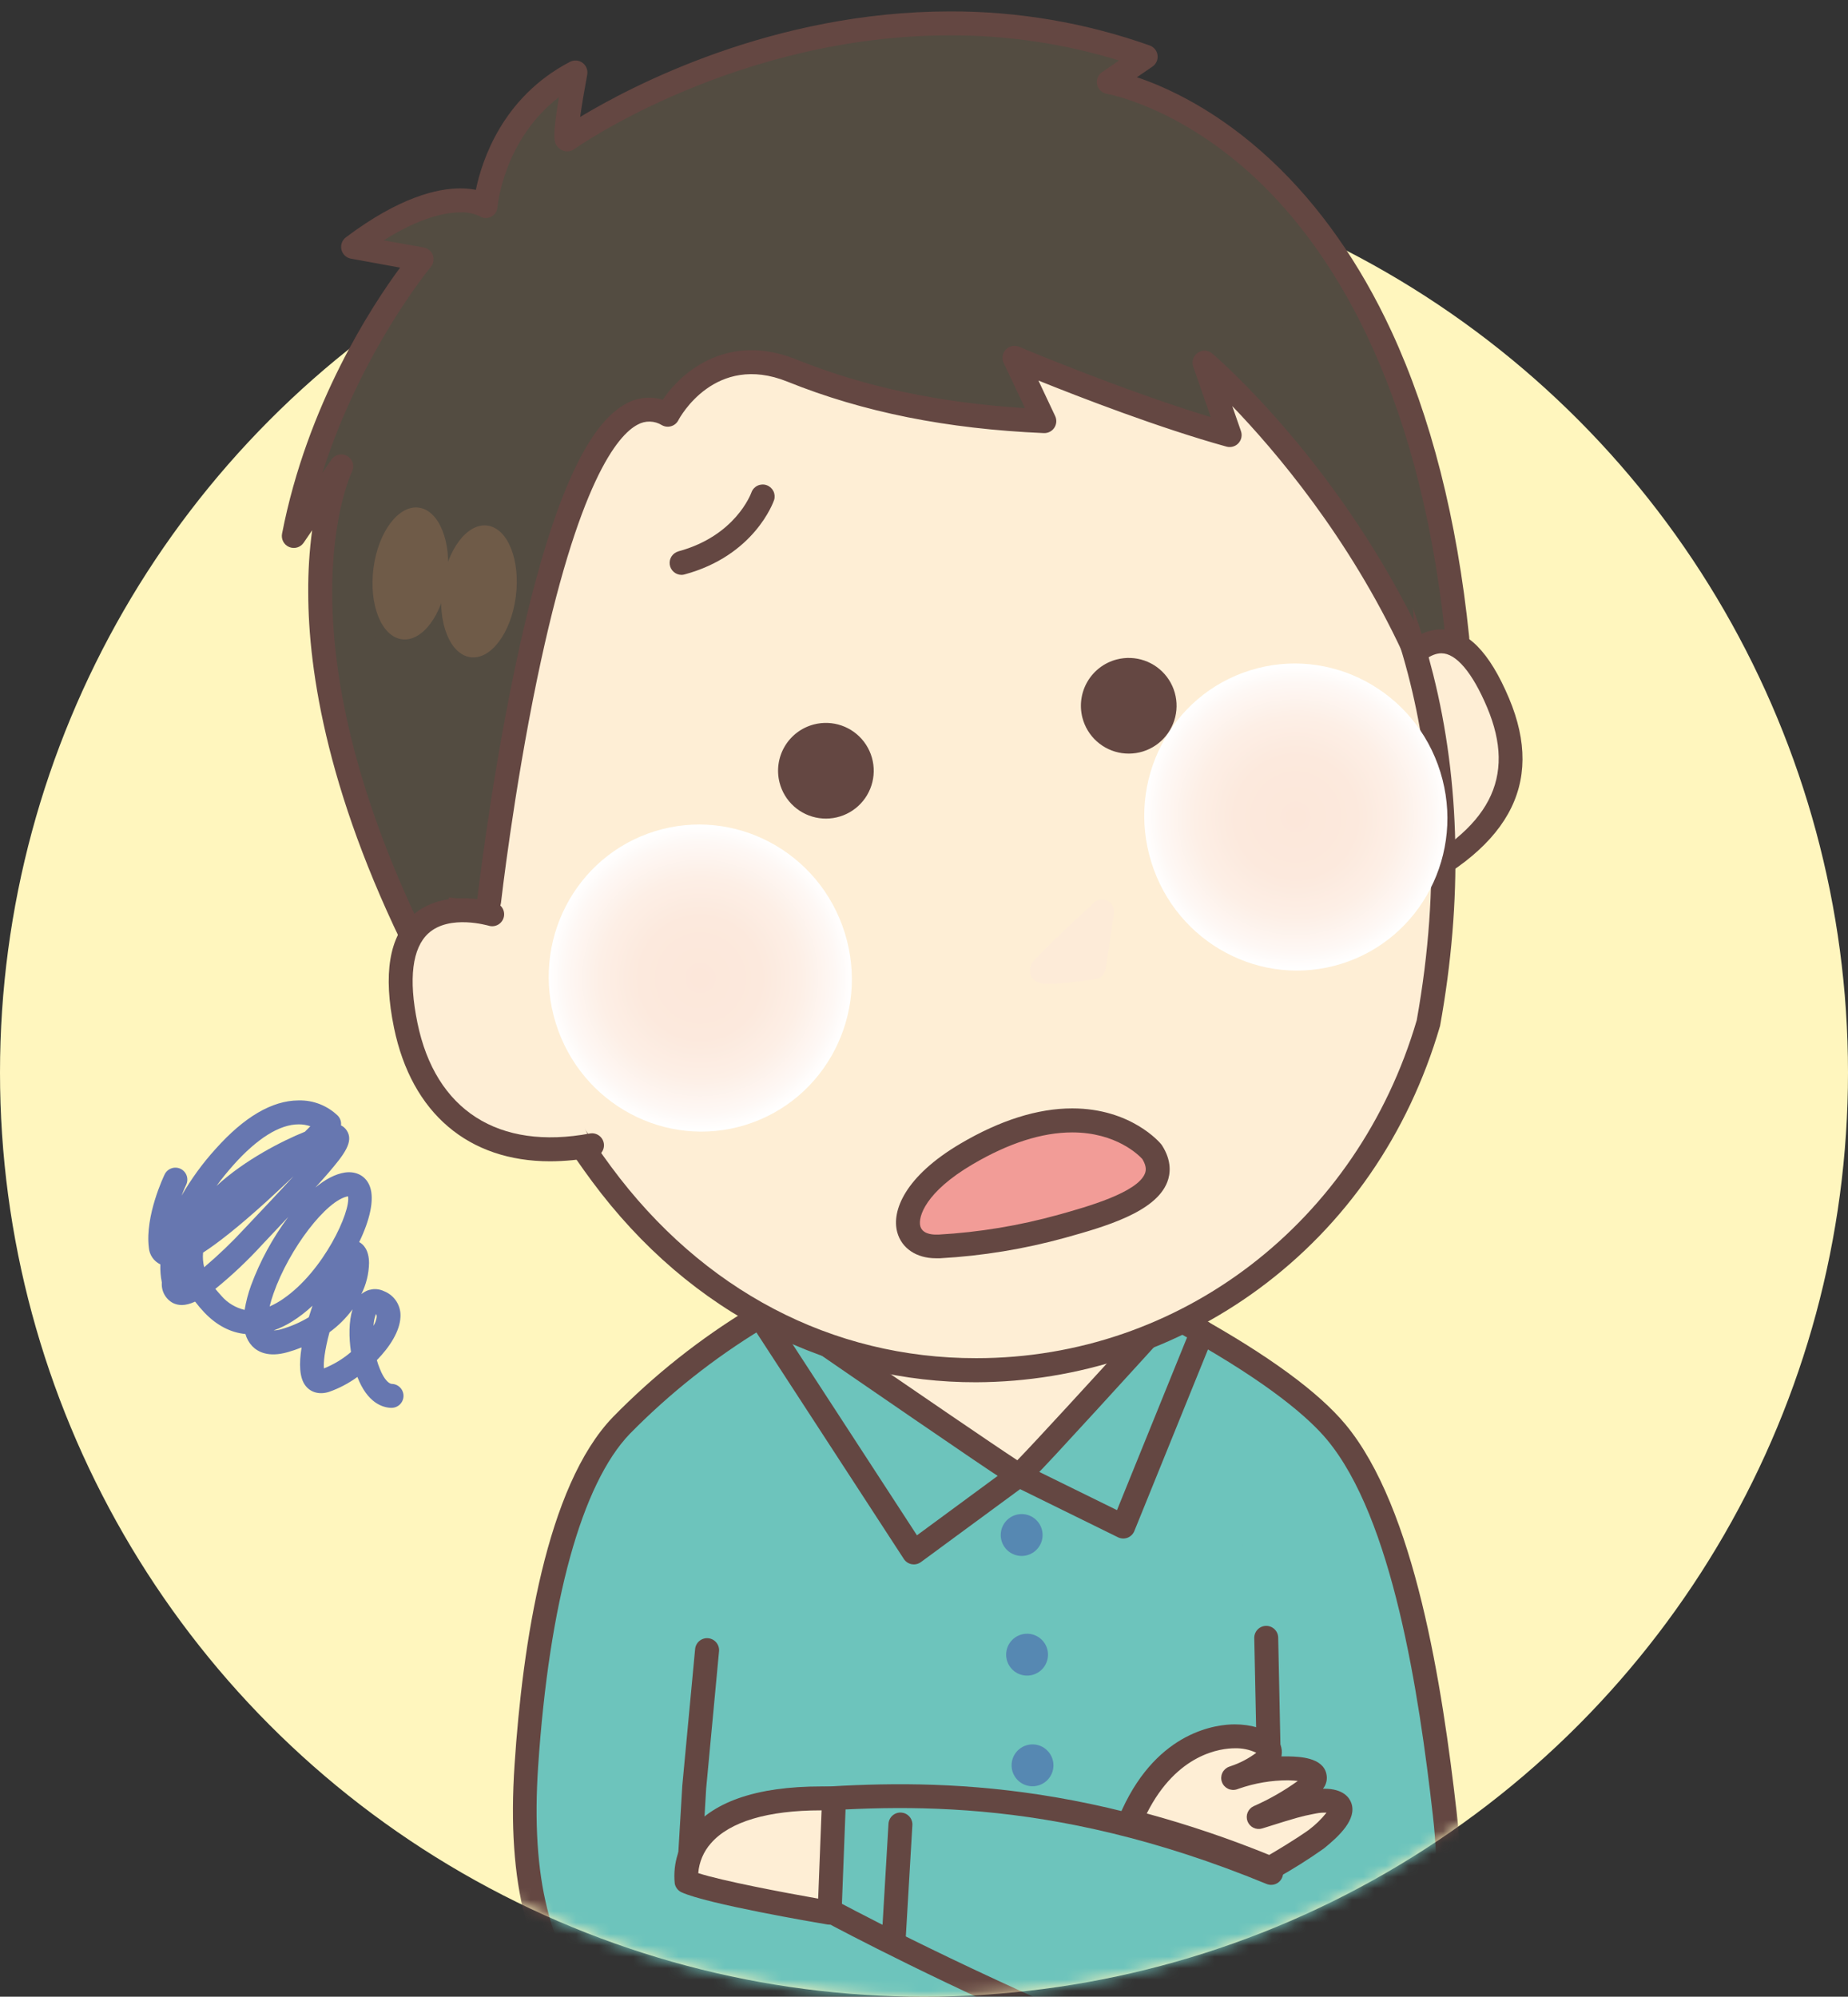 <svg width="162" height="175" viewBox="0 0 162 175" fill="none" xmlns="http://www.w3.org/2000/svg">
<rect x="0" y="0" width="162" height="175" fill="#333333" stroke="none"/>
<circle cx="81" cy="94" r="81" fill="#FFF6BE"/>
<mask id="mask0_130_17349" style="mask-type:alpha" maskUnits="userSpaceOnUse" x="0" y="0" width="162" height="175">
<path fill-rule="evenodd" clip-rule="evenodd" d="M149 0H17V44.345C6.345 58.059 0 75.288 0 94C0 138.735 36.265 175 81 175C125.735 175 162 138.735 162 94C162 77.765 157.224 62.646 149 49.971V0Z" fill="#D9D9D9"/>
</mask>
<g mask="url(#mask0_130_17349)">
<path d="M65.789 112.33L104.212 114.403L112.549 124.402L116.347 176.077L57.242 174.381L63.249 121.396L65.789 112.33Z" fill="#6DC4BC"/>
<path d="M54.477 124.929C58.019 121.322 61.996 118.172 66.319 115.551L61.983 144.615L60.854 156.642L60.39 164.505C63.658 167.676 98.449 159.984 98.449 159.984L101.982 174.787C101.982 174.787 96.459 180.996 76.865 182.175C57.271 183.355 44.52 178.873 46.14 154.742C46.955 142.628 49.327 130.273 54.477 124.929Z" fill="#6DC4BC"/>
<path d="M53.725 124.203C57.325 120.521 61.376 117.31 65.781 114.644C65.901 114.575 66.032 114.531 66.169 114.513C66.305 114.495 66.444 114.504 66.577 114.539C66.71 114.575 66.835 114.637 66.944 114.72C67.053 114.804 67.145 114.909 67.214 115.028C67.282 115.147 67.327 115.279 67.345 115.415C67.363 115.552 67.354 115.691 67.318 115.824C67.283 115.957 67.221 116.081 67.137 116.191C67.053 116.3 66.949 116.392 66.83 116.46C62.594 119.034 58.694 122.123 55.219 125.657C51.002 130.034 48.142 140.387 47.175 154.81C46.517 164.594 48.224 171.39 52.386 175.584C56.93 180.16 64.455 181.874 76.789 181.13C92.892 180.16 99.282 175.715 100.805 174.436L97.66 161.237C95.102 161.784 88.049 163.265 80.81 164.479C62.075 167.624 60.367 165.973 59.651 165.265C59.545 165.159 59.462 165.033 59.409 164.893C59.355 164.754 59.331 164.604 59.339 164.455L59.806 156.592V156.558L60.935 144.531C60.948 144.393 60.988 144.259 61.053 144.137C61.117 144.015 61.205 143.906 61.312 143.818C61.418 143.73 61.541 143.664 61.673 143.623C61.805 143.582 61.944 143.568 62.082 143.581C62.219 143.594 62.353 143.633 62.476 143.698C62.598 143.763 62.706 143.851 62.794 143.957C62.883 144.064 62.949 144.186 62.99 144.319C63.031 144.451 63.045 144.59 63.032 144.727L61.905 156.734L61.478 163.957C62.526 164.324 66.416 164.772 80.472 162.416C89.446 160.912 98.139 159.009 98.226 158.977C98.496 158.918 98.778 158.967 99.011 159.114C99.245 159.261 99.411 159.495 99.474 159.764L103.007 174.556C103.046 174.721 103.044 174.892 103.003 175.056C102.961 175.22 102.881 175.371 102.768 175.497C102.532 175.759 96.74 182.049 76.933 183.234C75.064 183.348 73.296 183.405 71.631 183.405C61.7 183.405 55.203 181.389 50.926 177.072C46.31 172.428 44.407 165.102 45.107 154.684C45.804 144.119 47.878 130.268 53.725 124.203Z" fill="#644742"/>
<path d="M104.057 115.996V116.022C103.927 115.944 103.914 115.931 104.057 115.996Z" fill="#6DC4BC"/>
<path d="M111.43 164.154L111 143.551L104.065 116.031C105.114 116.634 113.438 121.089 117.118 125.503C122.491 131.948 125.062 145.063 126.65 159.033C129.669 185.577 109.923 184.453 96.315 178.661C82.382 172.732 72.706 167.459 72.706 167.459L66.94 166.002L66.623 158.445C67.029 158.335 67.165 158.018 67.606 157.984C77.515 157.216 91.577 155.984 111.43 164.154Z" fill="#6DC4BC"/>
<path d="M66.35 157.436L66.46 157.36C66.77 157.121 67.142 156.975 67.532 156.941L67.941 156.907C77.843 156.147 91.314 155.099 110.348 162.589L109.952 143.566C109.949 143.429 109.974 143.292 110.024 143.164C110.074 143.035 110.149 142.918 110.244 142.819C110.34 142.72 110.454 142.64 110.58 142.585C110.706 142.53 110.842 142.5 110.979 142.497C111.117 142.494 111.254 142.519 111.382 142.569C111.511 142.619 111.628 142.694 111.727 142.789C111.826 142.885 111.906 142.999 111.961 143.125C112.016 143.251 112.046 143.387 112.049 143.524L112.479 164.128C112.482 164.302 112.442 164.474 112.363 164.628C112.283 164.783 112.166 164.915 112.023 165.014C111.879 165.112 111.714 165.173 111.541 165.191C111.368 165.21 111.193 165.185 111.032 165.118C91.676 157.156 78.053 158.217 68.103 158.993L67.737 159.022L67.705 159.043L67.967 165.171L72.968 166.445C73.053 166.466 73.135 166.498 73.212 166.539C73.309 166.591 83.009 171.857 96.729 177.696C100.399 179.269 112.953 183.916 120.449 178.325C124.941 174.973 126.679 168.52 125.612 159.145C124.38 148.295 122.074 133.069 116.316 126.166C114.819 124.371 111.451 121.349 103.908 117.134C103.408 116.856 102.569 116.387 103.022 115.483C103.088 115.355 103.178 115.242 103.288 115.151C103.399 115.059 103.526 114.99 103.663 114.949C103.801 114.908 103.945 114.895 104.087 114.91C104.23 114.926 104.368 114.97 104.493 115.04C104.588 115.081 104.676 115.135 104.755 115.203L104.936 115.305C111.226 118.812 115.59 122.014 117.933 124.824C124.05 132.163 126.438 147.789 127.701 158.896C128.86 169.068 126.841 176.166 121.707 179.995C118.646 182.28 114.908 183.069 111.202 183.069C104.755 183.069 98.409 180.676 95.914 179.615C82.912 174.082 73.482 169.052 72.326 168.434L66.678 167.016C66.46 166.96 66.265 166.835 66.124 166.66C65.982 166.485 65.901 166.269 65.891 166.044L65.577 158.487C65.565 158.25 65.635 158.015 65.776 157.824C65.917 157.632 66.12 157.495 66.35 157.436Z" fill="#644742"/>
<path d="M73.109 157.636L72.724 167.637C72.724 167.637 62.358 165.894 60.183 164.893C60.183 164.893 58.946 157.195 73.109 157.636Z" fill="#FEEED5"/>
<path d="M73.141 156.587C73.279 156.591 73.416 156.623 73.542 156.68C73.669 156.737 73.782 156.819 73.877 156.92C73.972 157.021 74.045 157.141 74.093 157.271C74.141 157.401 74.163 157.539 74.158 157.677L73.773 167.679C73.762 167.95 73.647 168.206 73.451 168.393C73.256 168.581 72.995 168.686 72.724 168.685C72.666 168.686 72.608 168.682 72.551 168.672C71.474 168.491 61.981 166.874 59.745 165.847C59.589 165.775 59.452 165.666 59.348 165.529C59.244 165.391 59.175 165.231 59.148 165.061C59.06 164.191 59.153 163.314 59.419 162.482C59.686 161.65 60.12 160.882 60.697 160.225C62.909 157.63 67.105 156.409 73.141 156.587ZM71.723 166.403L72.022 158.666H71.972C67.299 158.666 63.965 159.661 62.324 161.549C61.676 162.277 61.285 163.198 61.21 164.169C63.339 164.856 68.675 165.865 71.723 166.403Z" fill="#644742"/>
<path d="M110.99 152.944C112.379 154.144 109.053 155.478 108.254 155.775C109.762 155.251 111.348 154.985 112.945 154.988C119.385 155.146 110.337 159.255 110.337 159.255C113.933 158.115 113.941 158.162 115.173 157.911C116.683 157.601 119.458 157.911 115.388 161.197C114.085 162.117 112.735 162.968 111.344 163.747C107.35 162.092 103.244 160.722 99.057 159.648C99.143 159.441 99.23 159.234 99.319 159.019C102.917 151.214 109.415 151.586 110.99 152.944Z" fill="#FEEED5"/>
<path d="M98.378 158.574C101.554 151.668 106.728 151.13 108.235 151.13C109.648 151.13 110.932 151.513 111.674 152.15C111.93 152.348 112.128 152.612 112.247 152.914C112.365 153.216 112.399 153.544 112.345 153.864L112.329 153.94C112.541 153.94 112.756 153.94 112.971 153.94C113.87 153.961 115.977 154.013 116.276 155.486C116.326 155.709 116.325 155.94 116.273 156.163C116.221 156.385 116.12 156.593 115.977 156.771H116.088C117.765 156.771 118.294 157.557 118.462 158.034C118.957 159.434 117.432 160.896 116.048 162.013C114.699 162.966 113.299 163.846 111.855 164.649C111.716 164.73 111.561 164.777 111.401 164.788C111.241 164.799 111.08 164.773 110.932 164.712C106.984 163.076 102.926 161.722 98.787 160.658C98.641 160.621 98.505 160.553 98.388 160.459C98.272 160.365 98.176 160.248 98.108 160.114C98.041 159.98 98.003 159.833 97.997 159.683C97.991 159.533 98.017 159.384 98.074 159.245C98.179 159.03 98.273 158.802 98.378 158.574ZM111.262 162.573C113.438 161.3 114.601 160.477 114.73 160.38C115.31 159.944 115.832 159.437 116.284 158.87C115.983 158.855 115.681 158.877 115.385 158.936L115.029 159.006C114.148 159.182 113.82 159.25 110.654 160.251C110.4 160.331 110.125 160.311 109.885 160.195C109.645 160.079 109.458 159.876 109.362 159.628C109.267 159.379 109.269 159.103 109.369 158.856C109.47 158.61 109.66 158.41 109.902 158.299C111.265 157.7 112.56 156.959 113.768 156.089C113.553 156.063 113.278 156.042 112.919 156.032C111.456 156.032 110.003 156.278 108.62 156.758C108.495 156.805 108.419 156.828 108.419 156.828C108.159 156.91 107.878 156.888 107.635 156.766C107.392 156.645 107.205 156.434 107.115 156.177C107.024 155.921 107.037 155.639 107.15 155.392C107.263 155.145 107.468 154.951 107.721 154.852L107.889 154.792C108.694 154.524 109.451 154.128 110.13 153.62C109.539 153.34 108.889 153.206 108.235 153.227C107.079 153.227 103.185 153.649 100.527 158.941C104.175 159.934 107.76 161.147 111.262 162.573Z" fill="#644742"/>
<path d="M36.959 22.741L30.951 21.656C38.932 15.638 42.565 18.041 42.565 18.041C42.565 18.041 43.197 10.139 50.457 6.355C50.457 6.355 49.295 12.561 49.767 12.202C51.054 11.209 74.504 -4.255 100.441 4.973L97.198 7.188C97.198 7.188 123.177 11.355 127.764 55.906C127.764 55.906 106.652 77.982 84.641 82.855C62.631 87.727 40.376 90.429 37.509 84.889C22.423 55.739 29.927 40.857 29.927 40.857L25.765 46.977C28.501 32.816 36.959 22.741 36.959 22.741Z" fill="#534C41"/>
<path d="M35.071 23.456L30.765 22.67C30.564 22.634 30.379 22.54 30.231 22.4C30.082 22.26 29.978 22.08 29.931 21.881C29.884 21.683 29.895 21.475 29.964 21.284C30.033 21.092 30.157 20.924 30.32 20.801C35.037 17.255 38.371 16.511 40.345 16.511C40.805 16.509 41.264 16.551 41.715 16.637C42.24 14.097 44.03 8.512 49.966 5.419C50.141 5.329 50.338 5.29 50.533 5.306C50.73 5.323 50.917 5.394 51.074 5.512C51.232 5.629 51.353 5.789 51.424 5.973C51.495 6.156 51.513 6.356 51.476 6.549C51.243 7.788 51.009 9.17 50.857 10.252C55.292 7.571 67.757 1 83.307 1C89.261 0.987 95.174 1.997 100.786 3.985C100.968 4.05 101.129 4.165 101.25 4.315C101.371 4.466 101.449 4.647 101.473 4.839C101.498 5.031 101.469 5.225 101.39 5.402C101.311 5.578 101.184 5.729 101.025 5.838L99.665 6.769C102.262 7.639 106.741 9.652 111.459 14.073C115.652 18.005 119.204 23.047 121.987 29.057C125.441 36.524 127.732 45.52 128.788 55.791C128.809 55.941 128.796 56.094 128.752 56.238C128.708 56.383 128.632 56.517 128.532 56.63C124.332 60.854 119.844 64.783 115.102 68.387C107.69 74.041 96.43 81.319 84.874 83.88C69.901 87.192 57.051 89.019 48.69 89.019C41.815 89.019 37.855 87.824 36.586 85.371C28.697 70.125 27.03 58.779 27.02 51.943C27.006 50.115 27.121 48.288 27.363 46.476L26.619 47.569C26.483 47.767 26.283 47.913 26.052 47.981C25.822 48.05 25.575 48.036 25.352 47.944C25.13 47.852 24.947 47.687 24.832 47.475C24.718 47.264 24.68 47.019 24.724 46.783C26.931 35.408 32.66 26.725 35.071 23.456ZM29.061 40.27C29.213 40.054 29.44 39.903 29.698 39.847C29.956 39.791 30.225 39.835 30.452 39.969C30.679 40.103 30.848 40.317 30.924 40.57C31 40.822 30.978 41.094 30.862 41.331C30.791 41.475 23.77 56.061 38.439 84.406C38.927 85.345 40.903 86.922 48.682 86.922C56.896 86.922 69.587 85.114 84.413 81.83C104.364 77.414 123.887 58.331 126.671 55.524C124.28 33.246 116.386 21.585 110.159 15.714C103.397 9.335 97.08 8.234 97.033 8.223C96.826 8.19 96.633 8.096 96.481 7.952C96.328 7.809 96.222 7.623 96.175 7.418C96.129 7.214 96.146 7 96.223 6.805C96.299 6.609 96.433 6.442 96.606 6.323L98.102 5.301C93.31 3.831 88.325 3.088 83.312 3.097C64.546 3.097 50.527 12.933 50.396 13.033C50.173 13.207 49.89 13.288 49.608 13.258C49.326 13.227 49.068 13.088 48.886 12.87C48.606 12.532 48.362 12.257 48.999 8.517C44.158 12.228 43.613 18.062 43.613 18.125C43.603 18.312 43.543 18.493 43.439 18.649C43.335 18.805 43.192 18.93 43.023 19.011C42.86 19.09 42.679 19.124 42.499 19.108C42.318 19.093 42.145 19.028 41.998 18.922C41.482 18.695 40.919 18.59 40.355 18.616C38.982 18.616 36.778 19.077 33.638 21.066L37.145 21.692C37.325 21.725 37.495 21.804 37.636 21.923C37.776 22.041 37.883 22.194 37.946 22.367C38.008 22.54 38.025 22.726 37.992 22.907C37.96 23.088 37.881 23.258 37.763 23.399C37.692 23.483 31.672 30.761 28.265 41.431L29.061 40.27Z" fill="#644742"/>
<path d="M131.313 61.594C134.34 68.77 131.142 73.978 121.801 78.124L120.818 61.738C120.818 61.738 126.173 49.399 131.313 61.594Z" fill="#FEEED5"/>
<path d="M126.341 55.162C128.626 55.162 130.568 57.133 132.28 61.19C135.49 68.804 132.204 74.656 122.228 79.086C122.094 79.145 121.948 79.175 121.801 79.175C121.534 79.175 121.276 79.073 121.081 78.89C120.886 78.707 120.769 78.456 120.753 78.189L119.773 61.793C119.762 61.628 119.791 61.464 119.856 61.313C120.129 60.689 122.632 55.162 126.341 55.162ZM122.766 76.525C130.629 72.688 132.959 68.167 130.366 62.002C129.074 58.944 127.651 57.258 126.359 57.258C124.48 57.258 122.567 60.511 121.903 61.931L122.766 76.525Z" fill="#644742"/>
<path d="M101.172 116.508C101.172 116.508 89.579 129.292 89.317 129.292C89.055 129.292 72.596 117.941 72.596 117.941C72.596 117.941 90.182 113.045 101.172 116.508Z" fill="#FEEED5"/>
<path d="M72.315 116.93C72.706 116.833 82.162 114.212 91.642 114.212C95.463 114.212 98.776 114.644 101.486 115.499C101.654 115.551 101.806 115.645 101.928 115.772C102.05 115.899 102.138 116.054 102.184 116.224C102.231 116.393 102.233 116.572 102.192 116.743C102.152 116.914 102.068 117.072 101.95 117.202C101.922 117.234 99.015 120.439 96.116 123.6C89.941 130.331 89.931 130.331 89.317 130.333C88.877 130.333 88.83 130.333 80.272 124.473C76.171 121.666 72.048 118.825 72.006 118.796C71.842 118.683 71.713 118.525 71.635 118.341C71.557 118.158 71.534 117.956 71.567 117.759C71.6 117.562 71.688 117.379 71.822 117.23C71.955 117.082 72.128 116.975 72.321 116.922L72.315 116.93ZM89.181 127.982C90.754 126.363 95.608 121.071 99.243 117.071C96.745 116.538 94.196 116.285 91.642 116.317C85.132 116.317 78.472 117.627 75.109 118.413C80.459 122.075 87.137 126.651 89.181 127.982Z" fill="#644742"/>
<path d="M98.286 23.47C98.286 23.47 133.755 42.278 125.216 89.677C115.658 122.337 74.016 131.694 52.734 102.887C37.795 82.682 31.73 53.241 43.236 41.428C55.756 28.575 76.836 13.222 98.286 23.47Z" fill="#FEEED5"/>
<path d="M83.714 19.072C88.917 19.078 94.052 20.258 98.737 22.523L98.776 22.542C99.146 22.738 107.949 27.48 115.797 38.178C120.399 44.441 123.738 51.539 125.628 59.078C128.013 68.544 128.222 78.902 126.249 89.863C126.249 89.9 126.233 89.934 126.223 89.971C123.465 99.39 117.98 107.34 110.356 112.956C103.174 118.242 94.499 121.11 85.582 121.147C79.29 121.164 73.082 119.696 67.464 116.862C61.436 113.829 56.194 109.337 51.877 103.51C44.455 93.462 39.034 80.952 37.027 69.176C34.875 56.619 36.807 46.5 42.471 40.686C52.097 30.832 67.05 19.072 83.714 19.072ZM39.105 68.833C41.068 80.286 46.344 92.471 53.578 102.263C61.577 113.09 72.942 119.053 85.582 119.037C103.476 119.037 118.986 107.138 124.194 89.42C128.508 65.381 121.122 48.995 114.164 39.481C106.754 29.351 98.239 24.623 97.809 24.389C93.412 22.271 88.594 21.17 83.714 21.168C67.781 21.168 53.311 32.583 43.985 42.159C38.804 47.483 37.061 56.955 39.105 68.833Z" fill="#644742"/>
<path d="M84.736 101.131C95.775 94.631 100.986 100.947 100.986 100.947C103.326 104.617 96.952 106.378 93.091 107.46C89.583 108.435 85.981 109.034 82.345 109.245C78.666 109.494 77.948 105.123 84.736 101.131Z" fill="#F29C97"/>
<path d="M84.204 100.227C87.677 98.182 90.971 97.144 93.993 97.144C99.148 97.144 101.688 100.151 101.795 100.289C101.822 100.323 101.848 100.358 101.871 100.394C102.739 101.76 102.6 102.887 102.328 103.594C101.311 106.255 96.782 107.526 93.474 108.454L93.374 108.482C89.792 109.471 86.114 110.074 82.403 110.28C82.28 110.28 82.162 110.28 82.044 110.28C80.338 110.28 79.038 109.408 78.655 108C78.141 106.134 79.329 103.096 84.204 100.227ZM80.678 107.471C80.854 108.11 81.612 108.205 82.047 108.205H82.267C85.833 108.004 89.368 107.419 92.808 106.459L92.908 106.433C95.29 105.765 99.722 104.52 100.37 102.842C100.459 102.609 100.532 102.226 100.139 101.582C99.851 101.262 97.861 99.249 93.993 99.249C91.348 99.249 88.413 100.19 85.265 102.043C81.129 104.47 80.458 106.656 80.678 107.471Z" fill="#644742"/>
<path d="M41.614 32.386C57.958 18.138 71.755 7.461 92.46 16.235C113.166 25.011 117.152 34.365 119.815 39.318C124.721 48.439 123.896 56.721 123.896 56.721C116.657 41.208 105.596 31.778 105.596 31.778L107.803 38.133C99.471 35.819 88.932 31.358 88.932 31.358L91.553 36.91C84.158 36.646 76.866 35.099 70.001 32.336C62.663 29.385 58.54 36.346 58.54 36.346C48.318 30.779 42.88 79.007 42.88 79.007L37.114 78.441C37.114 78.441 25.267 46.636 41.614 32.386Z" fill="#534C41"/>
<g style="mix-blend-mode:multiply">
<path d="M96.611 79.877L95.885 84.763C95.885 84.763 91.084 85.492 91.33 85.004C91.576 84.516 96.611 79.877 96.611 79.877Z" fill="#FDEBD8"/>
<path d="M95.901 79.117C96.061 78.97 96.261 78.876 96.476 78.848C96.691 78.82 96.91 78.86 97.101 78.961C97.293 79.062 97.449 79.22 97.547 79.413C97.645 79.607 97.681 79.826 97.649 80.04L96.923 84.928C96.89 85.15 96.786 85.355 96.628 85.513C96.469 85.672 96.264 85.775 96.043 85.809C95.93 85.827 93.254 86.231 91.941 86.231C91.545 86.231 90.809 86.231 90.436 85.625C90.337 85.463 90.281 85.278 90.274 85.088C90.267 84.898 90.31 84.709 90.397 84.54C90.486 84.362 90.727 83.888 95.901 79.117ZM94.963 83.835L95.133 82.687C94.646 83.151 94.182 83.591 93.776 83.984C94.198 83.945 94.625 83.89 94.963 83.846V83.835Z" fill="#FDEBD8"/>
</g>
<path style="mix-blend-mode:multiply" d="M109.598 58.748C116.594 56.564 124.058 60.551 126.265 67.659C128.472 74.767 124.59 82.286 117.592 84.47C110.594 86.653 103.132 82.666 100.926 75.558C98.719 68.45 102.6 60.928 109.598 58.748Z" fill="url(#paint0_radial_130_17349)"/>
<path style="mix-blend-mode:multiply" d="M57.389 72.859C64.387 70.678 71.849 74.664 74.058 81.77C76.267 88.875 72.383 96.4 65.385 98.583C58.388 100.766 50.926 96.777 48.719 89.672C46.512 82.567 50.391 75.042 57.389 72.859Z" fill="url(#paint1_radial_130_17349)"/>
<path d="M71.343 63.494C72.146 63.284 72.994 63.318 73.778 63.591C74.563 63.864 75.248 64.363 75.748 65.026C76.248 65.689 76.54 66.486 76.587 67.315C76.634 68.144 76.434 68.968 76.012 69.683C75.59 70.399 74.965 70.972 74.216 71.332C73.468 71.691 72.629 71.82 71.807 71.703C70.985 71.585 70.216 71.227 69.599 70.672C68.981 70.117 68.541 69.391 68.337 68.586C68.063 67.512 68.226 66.374 68.789 65.42C69.353 64.466 70.271 63.773 71.343 63.494Z" fill="#644742"/>
<path d="M97.89 57.799C98.694 57.589 99.542 57.623 100.326 57.896C101.11 58.169 101.796 58.668 102.296 59.331C102.796 59.994 103.088 60.791 103.135 61.62C103.182 62.449 102.981 63.273 102.559 63.988C102.137 64.704 101.512 65.277 100.764 65.637C100.015 65.996 99.177 66.125 98.355 66.008C97.533 65.89 96.764 65.531 96.146 64.977C95.528 64.422 95.089 63.696 94.884 62.891C94.611 61.817 94.774 60.679 95.337 59.725C95.9 58.771 96.818 58.078 97.89 57.799Z" fill="#644742"/>
<path d="M36.733 44.494C38.515 44.757 39.616 47.537 39.2 50.727C38.783 53.917 36.993 56.289 35.21 56.026C33.428 55.764 32.327 52.984 32.742 49.794C33.156 46.604 34.951 44.232 36.733 44.494Z" fill="#6F5B48"/>
<path d="M42.748 46.067C44.531 46.33 45.631 49.11 45.215 52.3C44.798 55.49 43.008 57.862 41.223 57.599C39.438 57.337 38.34 54.557 38.757 51.367C39.173 48.177 40.966 45.805 42.748 46.067Z" fill="#6F5B48"/>
<path d="M43.144 80.14L51.919 100.368C42.688 102.106 37.137 97.485 35.567 89.864C32.894 76.887 43.144 80.14 43.144 80.14Z" fill="#FEEED5"/>
<path d="M36.157 80.237C38.93 77.736 43.278 79.073 43.461 79.131C43.593 79.172 43.714 79.239 43.82 79.328C43.925 79.416 44.012 79.525 44.076 79.647C44.139 79.769 44.178 79.902 44.19 80.04C44.202 80.177 44.187 80.315 44.145 80.446C44.104 80.578 44.037 80.699 43.948 80.805C43.86 80.91 43.751 80.997 43.629 81.061C43.507 81.124 43.373 81.163 43.236 81.175C43.099 81.187 42.961 81.172 42.83 81.13C42.795 81.13 39.422 80.116 37.562 81.793C36.136 83.08 35.8 85.796 36.592 89.643C38.164 97.312 43.687 100.842 51.725 99.341C51.995 99.296 52.273 99.359 52.497 99.516C52.722 99.673 52.876 99.912 52.927 100.181C52.978 100.45 52.921 100.729 52.769 100.957C52.617 101.185 52.381 101.344 52.113 101.401C50.832 101.649 49.531 101.776 48.226 101.781C41.089 101.781 36.086 97.587 34.539 90.078C33.575 85.382 34.117 82.076 36.157 80.237Z" fill="#644742"/>
<path d="M45.042 59.036C47.948 45.053 51.183 37.306 54.931 35.353C55.412 35.093 55.94 34.931 56.484 34.876C57.029 34.821 57.578 34.874 58.102 35.033C59.863 32.412 63.955 29.147 69.807 31.503C75.759 33.901 82.332 35.301 89.852 35.77L87.983 31.804C87.893 31.612 87.864 31.398 87.899 31.188C87.933 30.979 88.031 30.785 88.178 30.633C88.325 30.48 88.515 30.375 88.722 30.333C88.93 30.29 89.146 30.312 89.341 30.394C89.435 30.433 98.344 34.195 106.139 36.559L104.597 32.121C104.523 31.904 104.522 31.669 104.594 31.451C104.666 31.233 104.808 31.045 104.998 30.915C105.187 30.786 105.414 30.722 105.644 30.734C105.873 30.746 106.092 30.833 106.267 30.981C106.726 31.372 117.584 40.739 124.839 56.279C124.899 56.404 124.935 56.54 124.942 56.678C124.95 56.817 124.929 56.956 124.883 57.087C124.836 57.218 124.764 57.338 124.671 57.441C124.577 57.544 124.464 57.627 124.338 57.685C124.212 57.744 124.076 57.777 123.937 57.783C123.798 57.788 123.66 57.766 123.53 57.718C123.399 57.669 123.28 57.595 123.179 57.5C123.077 57.406 122.996 57.291 122.939 57.164C118.221 47.056 111.792 39.507 108.023 35.592L108.786 37.788C108.849 37.969 108.861 38.163 108.821 38.35C108.782 38.538 108.691 38.711 108.56 38.85C108.429 38.99 108.263 39.091 108.078 39.142C107.894 39.194 107.699 39.194 107.515 39.143C101.665 37.521 94.672 34.821 91.031 33.353L92.497 36.462C92.574 36.625 92.608 36.806 92.595 36.986C92.582 37.166 92.523 37.34 92.423 37.491C92.323 37.641 92.186 37.764 92.025 37.845C91.863 37.927 91.684 37.966 91.503 37.958C83.009 37.594 75.657 36.124 69.023 33.448C62.686 30.895 59.588 36.593 59.467 36.831C59.403 36.955 59.315 37.065 59.208 37.154C59.1 37.244 58.976 37.311 58.843 37.352C58.709 37.392 58.569 37.406 58.43 37.392C58.291 37.378 58.156 37.336 58.034 37.269C57.716 37.07 57.35 36.959 56.975 36.95C56.599 36.94 56.228 37.031 55.9 37.214C54.15 38.126 50.679 42.225 47.097 59.447C45.021 69.433 43.928 79.031 43.917 79.125C43.888 79.382 43.765 79.62 43.572 79.792C43.378 79.963 43.128 80.058 42.869 80.056C42.83 80.058 42.79 80.058 42.751 80.056C42.475 80.025 42.222 79.885 42.049 79.668C41.875 79.451 41.795 79.174 41.826 78.897C41.844 78.795 42.948 69.113 45.042 59.036Z" fill="#644742"/>
<path d="M59.462 48.324C64.463 46.974 65.823 43.3 65.881 43.135C65.978 42.882 66.17 42.676 66.416 42.562C66.662 42.447 66.943 42.432 67.2 42.521C67.456 42.609 67.669 42.793 67.792 43.035C67.916 43.276 67.941 43.557 67.862 43.816C67.794 44.016 66.135 48.697 59.999 50.348C59.914 50.372 59.826 50.384 59.737 50.384C59.484 50.381 59.241 50.287 59.052 50.119C58.863 49.95 58.742 49.719 58.71 49.468C58.678 49.217 58.738 48.963 58.878 48.753C59.019 48.543 59.231 48.391 59.475 48.324H59.462Z" fill="#644742"/>
<path d="M66.531 115.2C66.764 115.049 67.047 114.996 67.319 115.053C67.591 115.111 67.828 115.274 67.98 115.507L80.382 134.561L88.693 128.446C88.848 128.333 89.031 128.264 89.223 128.247C89.414 128.23 89.606 128.267 89.778 128.352L97.919 132.354L104.393 116.395C104.441 116.263 104.515 116.141 104.611 116.038C104.707 115.934 104.823 115.852 104.952 115.794C105.08 115.737 105.22 115.706 105.361 115.703C105.502 115.701 105.642 115.727 105.772 115.78C105.903 115.833 106.022 115.911 106.121 116.011C106.221 116.111 106.299 116.23 106.352 116.361C106.404 116.492 106.43 116.632 106.427 116.773C106.424 116.914 106.393 117.053 106.335 117.181L99.439 134.186C99.385 134.32 99.304 134.44 99.201 134.541C99.099 134.642 98.976 134.721 98.842 134.772C98.707 134.823 98.564 134.847 98.42 134.84C98.276 134.833 98.135 134.797 98.006 134.734L89.425 130.514L80.731 136.907C80.551 137.039 80.333 137.111 80.11 137.111C80.046 137.111 79.983 137.105 79.921 137.093C79.781 137.067 79.648 137.013 79.529 136.934C79.411 136.855 79.31 136.753 79.232 136.634L66.224 116.652C66.149 116.537 66.097 116.407 66.072 116.272C66.046 116.136 66.048 115.997 66.076 115.862C66.105 115.728 66.16 115.6 66.238 115.486C66.316 115.372 66.415 115.275 66.531 115.2Z" fill="#644742"/>
<path d="M89.561 132.7C89.924 132.7 90.279 132.807 90.58 133.009C90.882 133.211 91.117 133.497 91.256 133.832C91.395 134.168 91.431 134.536 91.361 134.892C91.29 135.248 91.115 135.575 90.858 135.832C90.602 136.088 90.275 136.263 89.919 136.334C89.563 136.405 89.194 136.368 88.859 136.229C88.524 136.091 88.237 135.855 88.036 135.554C87.834 135.252 87.726 134.897 87.726 134.534C87.726 134.048 87.92 133.581 88.264 133.237C88.608 132.893 89.075 132.7 89.561 132.7Z" fill="#5688B2"/>
<path d="M90.035 143.187C90.398 143.187 90.753 143.294 91.055 143.496C91.356 143.698 91.592 143.984 91.731 144.319C91.869 144.655 91.906 145.023 91.835 145.379C91.764 145.735 91.589 146.062 91.333 146.319C91.076 146.575 90.749 146.75 90.393 146.821C90.037 146.892 89.669 146.855 89.333 146.716C88.998 146.578 88.712 146.342 88.51 146.041C88.308 145.739 88.201 145.384 88.201 145.021C88.201 144.535 88.394 144.068 88.738 143.724C89.082 143.38 89.549 143.187 90.035 143.187Z" fill="#5688B2"/>
<path d="M90.513 152.886C90.875 152.886 91.23 152.994 91.532 153.195C91.834 153.397 92.069 153.684 92.207 154.019C92.346 154.354 92.383 154.723 92.312 155.079C92.241 155.435 92.066 155.762 91.81 156.018C91.553 156.275 91.226 156.45 90.87 156.52C90.514 156.591 90.146 156.555 89.81 156.416C89.475 156.277 89.189 156.042 88.987 155.74C88.785 155.438 88.678 155.084 88.678 154.721C88.678 154.234 88.871 153.768 89.215 153.424C89.559 153.08 90.026 152.886 90.513 152.886Z" fill="#5688B2"/>
<path d="M78.996 158.859C79.133 158.868 79.268 158.903 79.392 158.963C79.516 159.023 79.627 159.107 79.718 159.21C79.81 159.313 79.88 159.433 79.925 159.563C79.97 159.693 79.99 159.831 79.981 159.968L79.41 169.666C79.394 169.933 79.277 170.185 79.082 170.368C78.887 170.552 78.629 170.654 78.362 170.654H78.299C78.021 170.637 77.762 170.511 77.578 170.303C77.394 170.095 77.299 169.822 77.316 169.545L77.887 159.848C77.895 159.71 77.93 159.575 77.99 159.451C78.049 159.326 78.133 159.215 78.236 159.123C78.339 159.032 78.46 158.961 78.59 158.916C78.72 158.87 78.858 158.851 78.996 158.859Z" fill="#644742"/>
<path d="M15.831 102.442C16.082 102.563 16.273 102.778 16.365 103.04C16.456 103.303 16.44 103.591 16.319 103.841C16.214 104.059 16.07 104.392 15.915 104.795C16.759 103.331 17.756 101.961 18.89 100.709C21.398 97.897 23.841 96.46 26.153 96.445H26.192C26.827 96.43 27.458 96.543 28.048 96.776C28.639 97.01 29.177 97.358 29.631 97.802C29.731 97.914 29.807 98.046 29.852 98.189C29.897 98.333 29.911 98.484 29.893 98.633C30.101 98.734 30.277 98.891 30.401 99.087C31.035 100.056 30.171 101.183 28.782 102.803C28.456 103.181 28.08 103.604 27.652 104.074C28.512 103.367 29.392 102.89 30.239 102.764C31.264 102.62 32.102 103.094 32.43 104.004C32.841 105.138 32.414 106.952 31.489 108.86C31.864 109.065 32.343 109.552 32.351 110.695C32.333 111.644 32.102 112.578 31.675 113.426C31.945 113.194 32.277 113.046 32.629 113C32.982 112.953 33.341 113.01 33.662 113.164C34.115 113.341 34.5 113.659 34.759 114.07C35.019 114.482 35.139 114.966 35.103 115.452C35.045 116.65 34.202 118.018 33.035 119.21C33.108 119.468 33.196 119.721 33.297 119.968C33.677 120.927 34.097 121.278 34.346 121.291C34.624 121.297 34.888 121.413 35.081 121.614C35.273 121.815 35.378 122.084 35.372 122.362C35.366 122.64 35.25 122.904 35.049 123.097C34.848 123.289 34.579 123.394 34.301 123.388H34.254C33.536 123.357 32.21 122.964 31.329 120.681C30.569 121.238 29.729 121.68 28.839 121.991C28.008 122.253 27.235 122.051 26.769 121.433C26.244 120.746 26.21 119.517 26.436 118.096C26.039 118.254 25.635 118.391 25.225 118.508C23.521 118.993 22.586 118.482 22.098 117.968C21.823 117.67 21.623 117.311 21.516 116.92C20.206 116.791 18.99 116.16 17.915 115.033C17.627 114.731 17.356 114.412 17.105 114.079C16.193 114.495 15.617 114.419 15.158 114.199C14.839 114.027 14.577 113.765 14.405 113.446C14.233 113.127 14.157 112.765 14.188 112.404C14.082 111.881 14.038 111.348 14.057 110.815C13.774 110.681 13.531 110.475 13.354 110.216C13.177 109.958 13.071 109.658 13.048 109.345C12.699 106.549 14.371 103.055 14.442 102.913C14.566 102.669 14.781 102.482 15.041 102.394C15.3 102.306 15.584 102.323 15.831 102.442ZM33.014 115.371C33.014 115.276 33.014 115.224 32.954 115.174C32.828 115.504 32.757 115.852 32.744 116.204C32.897 115.949 32.993 115.665 33.027 115.371H33.014ZM26.2 98.542H26.179C24.507 98.542 22.533 99.784 20.465 102.103C19.901 102.738 19.406 103.349 18.982 103.938C21.464 101.65 24.761 99.981 26.729 99.189L27.206 98.709C26.883 98.598 26.544 98.541 26.203 98.542H26.2ZM28.394 119.934C29.259 119.589 30.061 119.103 30.768 118.497C30.577 117.213 30.572 115.819 30.902 114.755C30.336 115.524 29.656 116.201 28.884 116.762C28.449 118.377 28.346 119.436 28.396 119.934H28.394ZM24.648 116.498C25.498 116.259 26.312 115.906 27.067 115.449C27.17 115.111 27.28 114.773 27.392 114.44C26.844 114.956 26.247 115.418 25.61 115.819C25.1 116.14 24.556 116.403 23.988 116.605C24.212 116.598 24.435 116.562 24.651 116.498H24.648ZM24.829 113.832C28.386 111.392 30.771 106.153 30.509 104.85C28.635 105.162 25.353 109.437 23.975 113.368C23.843 113.741 23.73 114.119 23.637 114.503C24.056 114.319 24.456 114.094 24.832 113.832H24.829ZM19.433 113.602C19.962 114.203 20.665 114.623 21.445 114.805C21.565 114.079 21.751 113.365 22.001 112.674C22.797 110.525 23.896 108.501 25.267 106.664C24.568 107.408 23.803 108.221 22.971 109.101C21.704 110.488 20.335 111.778 18.877 112.962C19.047 113.164 19.239 113.389 19.435 113.602H19.433ZM17.897 111.067C19.15 110.006 20.337 108.868 21.451 107.66C22.994 106.027 24.502 104.433 25.728 103.094C24.984 103.802 24.179 104.554 23.369 105.298C20.9 107.529 19.121 108.931 17.802 109.785C17.761 110.215 17.794 110.649 17.899 111.067H17.897Z" fill="#6777B0"/>
</g>
<defs>
<radialGradient id="paint0_radial_130_17349" cx="0" cy="0" r="1" gradientUnits="userSpaceOnUse" gradientTransform="translate(113.595 71.606) rotate(180) scale(13.372 13.372)">
<stop stop-color="#FCE7DA"/>
<stop offset="0.4" stop-color="#FCE9DD"/>
<stop offset="0.66" stop-color="#FDEFE6"/>
<stop offset="0.89" stop-color="#FEF8F5"/>
<stop offset="1" stop-color="white"/>
</radialGradient>
<radialGradient id="paint1_radial_130_17349" cx="0" cy="0" r="1" gradientUnits="userSpaceOnUse" gradientTransform="translate(61.386 85.717) rotate(180) scale(13.372)">
<stop stop-color="#FCE7DA"/>
<stop offset="0.4" stop-color="#FCE9DD"/>
<stop offset="0.66" stop-color="#FDEFE6"/>
<stop offset="0.89" stop-color="#FEF8F5"/>
<stop offset="1" stop-color="white"/>
</radialGradient>
</defs>
</svg>
